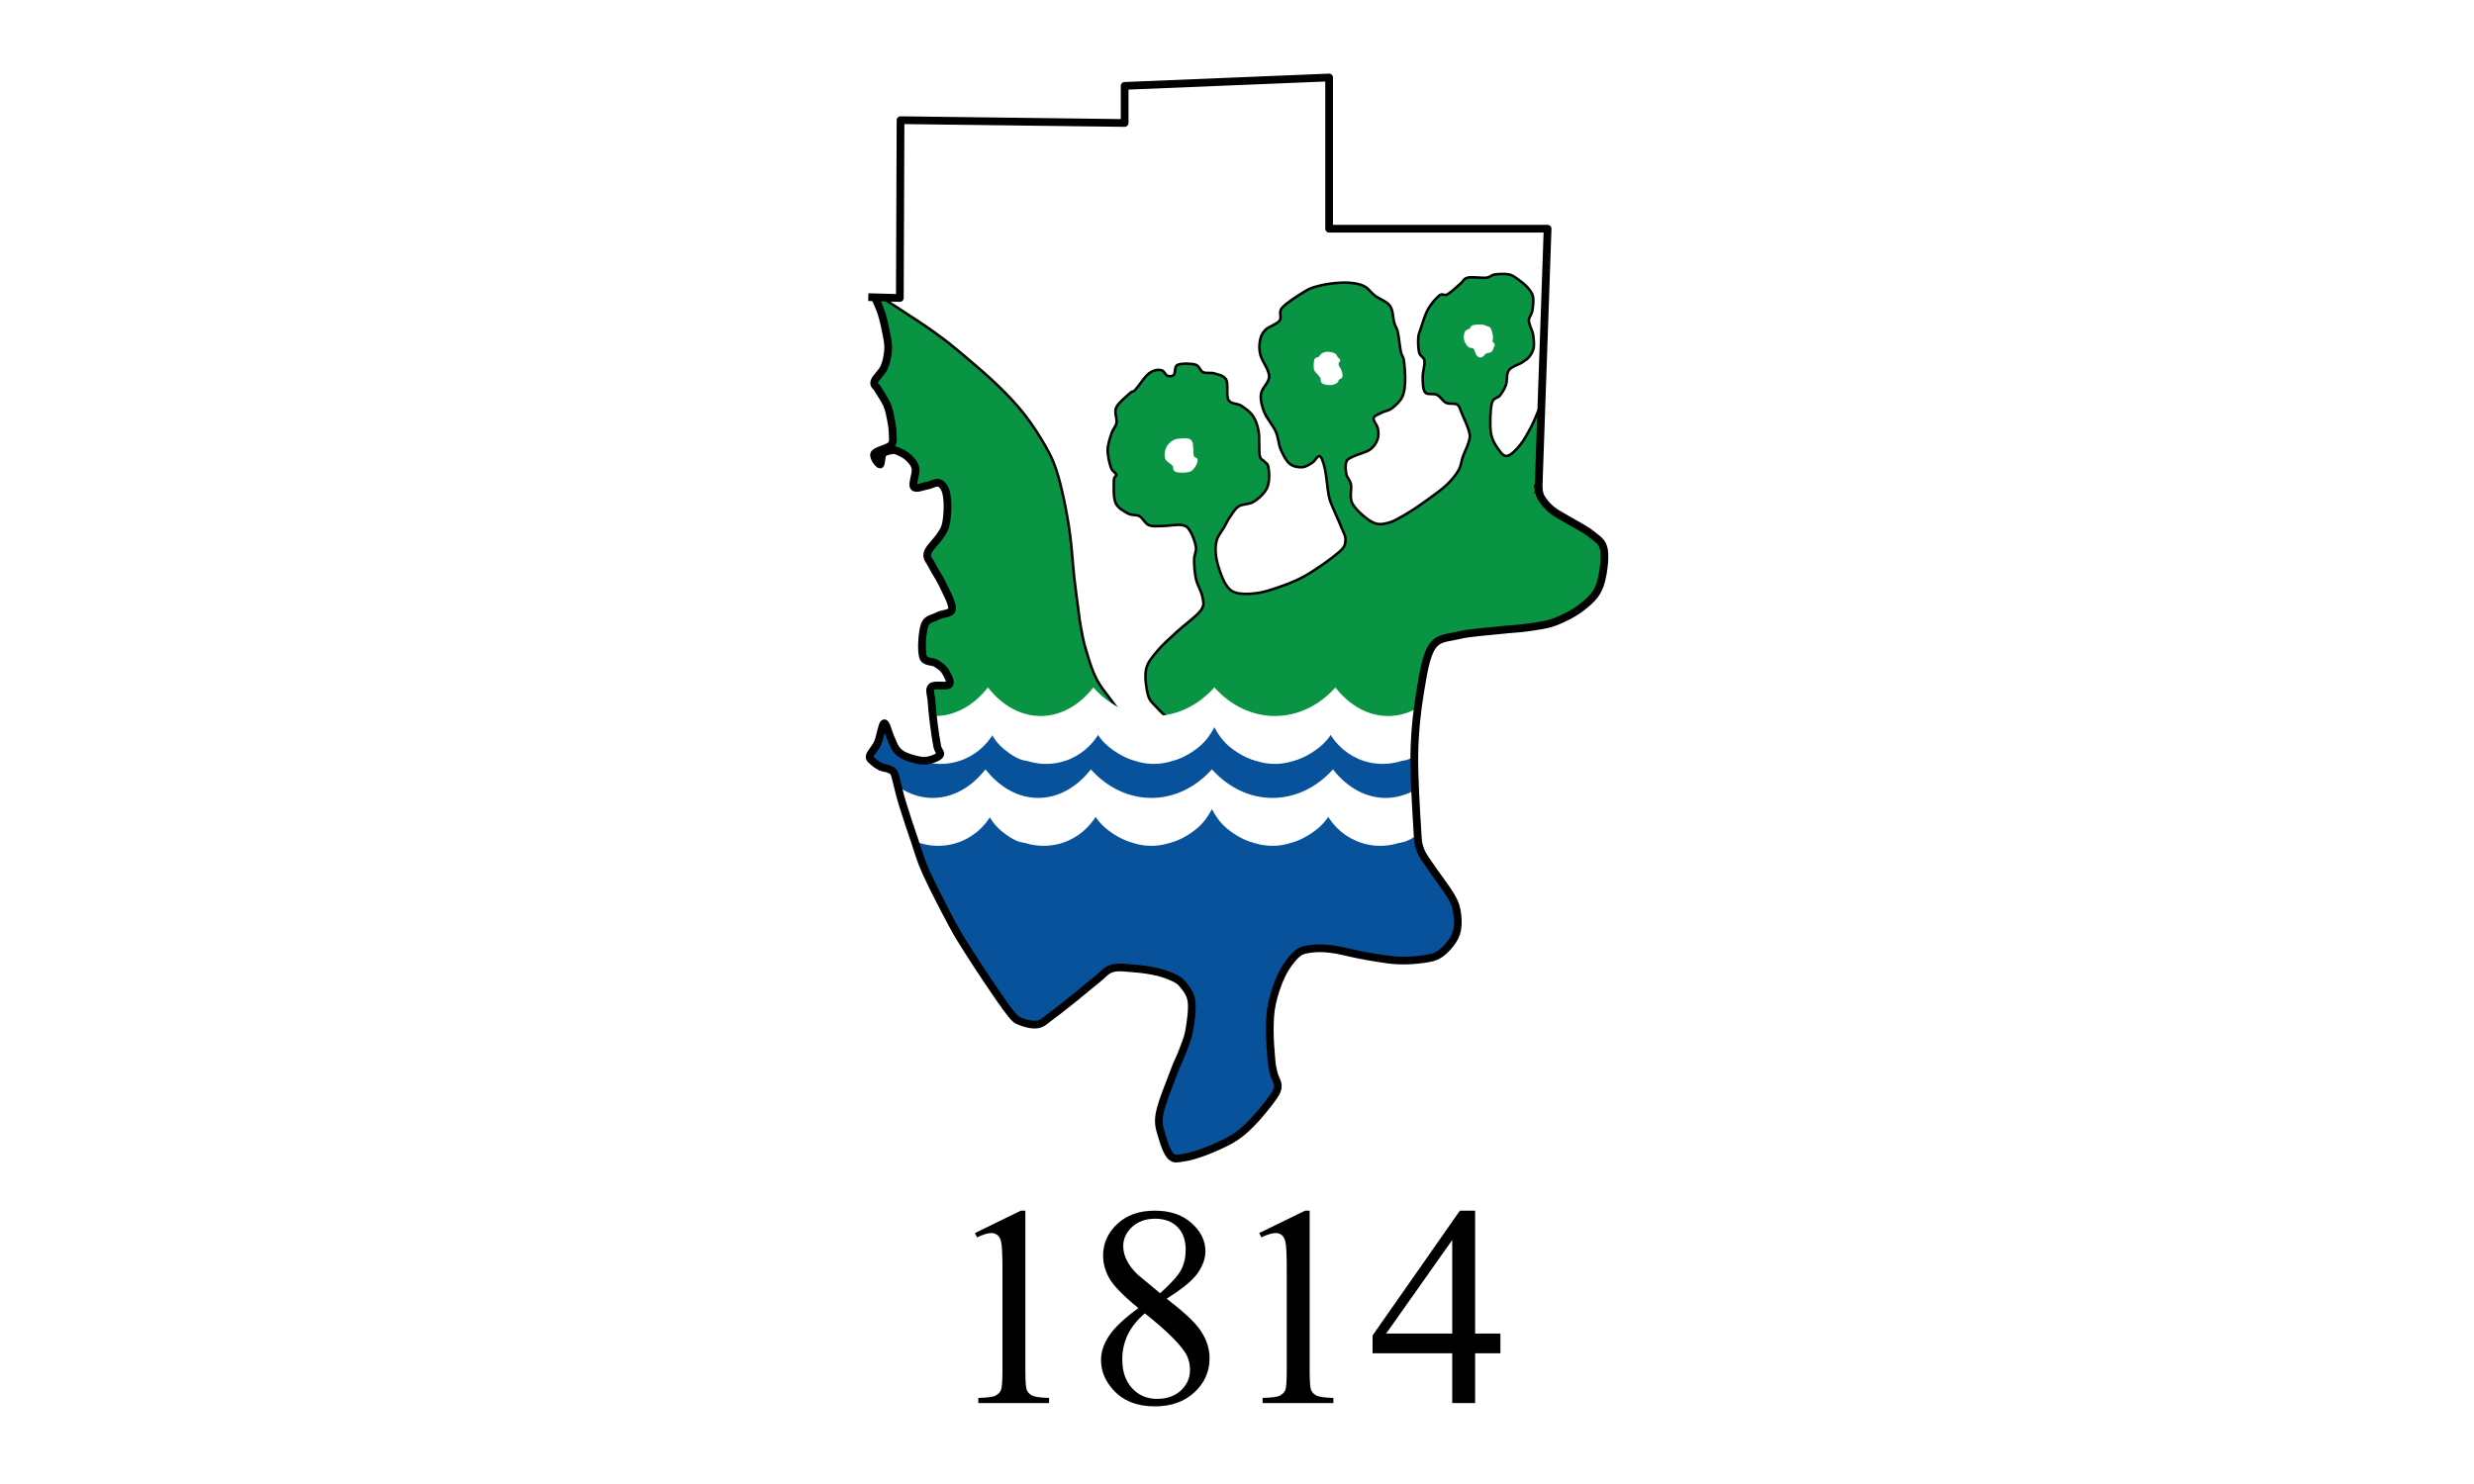 <svg version="1.1" viewBox="0.0 0.0 960.0 576.0" fill="none" stroke="none" stroke-linecap="square" stroke-miterlimit="10" xmlns:xlink="http://www.w3.org/1999/xlink" xmlns="http://www.w3.org/2000/svg"><rect x="0.0" y="0.0" width="960.0" height="576.0" fill="#333333" stroke="none"/><clipPath id="g331b1102cbc_0_0.0"><path d="m0 0l960.0 0l0 576.0l-960.0 0l0 -576.0z" clip-rule="nonzero"/></clipPath><g clip-path="url(#g331b1102cbc_0_0.0)"><path fill="#ffffff" d="m0 0l960.0 0l0 576.0l-960.0 0z" fill-rule="evenodd"/><path fill="#08529c" d="m362.64 274.09c2.728 -3.364 8.4 -2.476 18.459 -2.213c10.059 0.263 32.281 1.755 41.895 3.79c9.614 2.035 10.176 7.543 15.79 8.42c5.614 0.877 12.629 -1.719 17.892 -3.158c5.263 -1.439 3.474 -4.773 13.685 -5.475c10.211 -0.702 34.865 1.005 47.58 1.265c12.715 0.26 23.516 -1.598 28.709 0.297c5.193 1.895 1.971 6.419 2.449 11.071c0.478 4.652 0.385 11.79 0.42 16.842c0.035 5.052 -0.385 9.683 -0.21 13.472c0.175 3.79 0.486 6.532 1.262 9.265c0.776 2.733 1.815 4.678 3.394 7.134c1.579 2.456 4.085 4.264 6.081 7.601c1.996 3.337 5.158 8.773 5.895 12.423c0.737 3.649 -0.282 6.876 -1.475 9.472c-1.193 2.596 -2.349 4.666 -5.682 6.105c-3.333 1.439 -7.651 2.808 -14.318 2.528c-6.667 -0.28 -19.297 -3.473 -25.682 -4.21c-6.386 -0.737 -9.65 -0.914 -12.633 -0.213c-2.983 0.702 -3.157 1.3 -5.262 4.423c-2.105 3.123 -5.966 9.332 -7.37 14.315c-1.404 4.982 -1.193 11.018 -1.053 15.58c0.14 4.562 1.381 8.498 1.895 11.79c0.514 3.292 1.858 5.294 1.192 7.961c-0.667 2.667 -2.467 4.805 -5.192 8.039c-2.725 3.234 -5.684 8.197 -11.157 11.367c-5.474 3.171 -17.194 7.375 -21.685 7.656c-4.491 0.281 -3.929 -3.256 -5.262 -5.971c-1.333 -2.715 -3.825 -4.493 -2.738 -10.318c1.088 -5.825 7.131 -18.637 9.265 -24.63c2.134 -5.993 3.12 -7.293 3.541 -11.328c0.421 -4.035 0.452 -9.685 -1.016 -12.885c-1.468 -3.2 -3.018 -4.771 -7.79 -6.315c-4.772 -1.544 -15.86 -3.614 -20.843 -2.948c-4.983 0.667 -4.316 3.333 -9.052 6.948c-4.737 3.614 -14.445 12.483 -19.367 14.738c-4.922 2.255 -7.464 0.474 -10.165 -1.21c-2.702 -1.684 -2.651 -3.974 -6.045 -8.895c-3.394 -4.921 -10.212 -13.966 -14.318 -20.633c-4.105 -6.667 -7.192 -13.052 -10.315 -19.367c-3.122 -6.316 -5.818 -11.073 -8.42 -18.528c-2.602 -7.455 -4.306 -20.546 -7.194 -26.202c-2.888 -5.656 -8.915 -5.625 -10.134 -7.732c-1.219 -2.108 1.881 -2.667 2.822 -4.913c0.941 -2.247 1.772 -8.515 2.822 -8.567c1.049 -0.052 1.949 6.004 3.475 8.257c1.526 2.253 3.402 4.315 5.682 5.262c2.28 0.948 5.956 0.812 8.0 0.423c2.044 -0.39 3.9 0.695 4.262 -2.761c0.362 -3.456 -4.818 -14.609 -2.089 -17.974z" fill-rule="evenodd"/><path fill="#000000" d="m396.096 469.909l-17.776 8.686l0.808 1.673c2.37 -1.115 4.22 -1.673 5.548 -1.673c0.934 0 1.73 0.27 2.388 0.809c0.67 0.54 1.131 1.385 1.383 2.536c0.359 1.511 0.539 4.928 0.539 10.251l0 39.493c0 4.388 -0.198 7.026 -0.593 7.913c-0.395 0.875 -1.095 1.577 -2.101 2.104c-1.006 0.516 -3.232 0.809 -6.68 0.881l0 1.996l27.473 0l0 -1.996c-3.304 -0.072 -5.495 -0.378 -6.572 -0.917c-1.077 -0.54 -1.79 -1.313 -2.137 -2.32c-0.335 -1.007 -0.503 -3.561 -0.503 -7.661l0 -61.776z" fill-rule="evenodd"/><path fill="#000000" d="m448.24 473.039c3.663 0 6.554 1.073 8.673 3.219c2.119 2.134 3.178 5.09 3.178 8.866c0 2.841 -0.575 5.389 -1.724 7.643c-1.149 2.242 -3.878 5.305 -8.188 9.19l-8.834 -7.338c-1.76 -1.691 -3.118 -3.471 -4.076 -5.341c-0.946 -1.87 -1.419 -3.741 -1.419 -5.611c0 -2.842 1.149 -5.323 3.448 -7.445c2.298 -2.122 5.279 -3.183 8.942 -3.183zm-3.986 36.742c7.757 6.151 12.91 11.132 15.46 14.945c1.365 2.05 2.047 4.37 2.047 6.96c0 3.129 -1.167 5.791 -3.501 7.985c-2.334 2.194 -5.441 3.291 -9.319 3.291c-3.914 0 -7.14 -1.391 -9.678 -4.172c-2.526 -2.794 -3.789 -6.51 -3.789 -11.15c0 -3.453 0.718 -6.66 2.155 -9.622c1.436 -2.973 3.645 -5.719 6.626 -8.237zm3.878 -39.871c-6.069 0 -10.935 1.72 -14.598 5.161c-3.663 3.429 -5.495 7.517 -5.495 12.265c0 3.093 0.832 6.079 2.496 8.956c1.676 2.877 5.405 6.69 11.187 11.438c-5.315 3.849 -9.062 7.368 -11.24 10.557c-2.167 3.177 -3.25 6.384 -3.25 9.622c0 4.136 1.544 7.949 4.633 11.438c3.878 4.352 9.283 6.528 16.214 6.528c6.356 0 11.492 -1.822 15.406 -5.467c3.914 -3.657 5.872 -8.057 5.872 -13.2c0 -4.064 -1.365 -7.931 -4.094 -11.6c-2.047 -2.806 -6.231 -6.654 -12.551 -11.546c6.141 -3.849 10.181 -7.194 12.12 -10.035c1.939 -2.841 2.909 -5.629 2.909 -8.363c0 -4.1 -1.796 -7.751 -5.387 -10.952c-3.591 -3.201 -8.332 -4.802 -14.221 -4.802z" fill-rule="evenodd"/><path fill="#000000" d="m506.417 469.909l-17.776 8.686l0.808 1.673c2.37 -1.115 4.22 -1.673 5.548 -1.673c0.934 0 1.73 0.27 2.388 0.809c0.67 0.54 1.131 1.385 1.383 2.536c0.359 1.511 0.539 4.928 0.539 10.251l0 39.493c0 4.388 -0.198 7.026 -0.593 7.913c-0.395 0.875 -1.095 1.577 -2.101 2.104c-1.006 0.516 -3.232 0.809 -6.68 0.881l0 1.996l27.473 0l0 -1.996c-3.304 -0.072 -5.495 -0.378 -6.572 -0.917c-1.077 -0.54 -1.79 -1.313 -2.137 -2.32c-0.335 -1.007 -0.503 -3.561 -0.503 -7.661l0 -61.776z" fill-rule="evenodd"/><path fill="#000000" d="m563.517 481.293l0 36.31l-25.641 0l25.641 -36.31zm2.963 -11.384l-33.883 48.45l0 6.906l30.92 0l0 19.315l8.888 0l0 -19.315l9.804 0l0 -7.661l-9.804 0l0 -47.694z" fill-rule="evenodd"/><path fill="#089442" d="m342.166 115.51c1.418 0.913 5.063 3.206 8.507 5.48c3.444 2.274 8.31 5.375 12.155 8.165c3.845 2.79 6.79 5.101 10.916 8.577c4.126 3.476 9.846 8.382 13.843 12.281c3.996 3.899 7.12 7.249 10.136 11.11c3.016 3.861 5.947 8.549 7.961 12.058c2.014 3.509 2.916 5.481 4.123 8.995c1.207 3.514 2.208 7.798 3.118 12.087c0.91 4.289 1.687 8.652 2.341 13.646c0.654 4.993 1.06 11.543 1.585 16.315c0.525 4.772 1.132 9.064 1.567 12.318c0.435 3.253 0.54 4.558 1.045 7.202c0.504 2.644 0.92 5.254 1.982 8.664c1.061 3.41 2.167 7.678 4.386 11.795c2.219 4.117 7.961 10.332 8.929 12.905c0.968 2.574 -0.066 1.496 -3.121 2.535c-3.054 1.04 -10.266 3.119 -15.205 3.703c-4.938 0.585 -8.058 0.716 -14.425 -0.194c-6.367 -0.91 -17.462 -4.825 -23.78 -5.265c-6.318 -0.44 -11.302 4.052 -14.129 2.622c-2.827 -1.43 -2.36 -8.878 -2.832 -11.199c-0.472 -2.321 -0.942 -2.175 0 -2.727c0.942 -0.552 4.419 -0.195 5.654 -0.585c1.234 -0.39 1.818 -0.716 1.753 -1.756c-0.065 -1.04 -1.105 -3.248 -2.144 -4.483c-1.039 -1.234 -2.76 -2.307 -4.092 -2.924c-1.332 -0.617 -3.185 0.065 -3.9 -0.78c-0.715 -0.845 -0.486 -1.82 -0.388 -4.289c0.098 -2.469 -0.358 -8.283 0.974 -10.525c1.332 -2.241 5.297 -2.177 7.018 -2.924c1.722 -0.747 2.923 -0.552 3.312 -1.559c0.39 -1.007 0.588 -1.089 -0.974 -4.486c-1.562 -3.397 -7.587 -12.159 -8.399 -15.895c-0.812 -3.736 2.32 -4.136 3.525 -6.522c1.205 -2.386 3.088 -4.807 3.706 -7.795c0.618 -2.989 0.535 -7.668 0 -10.136c-0.535 -2.468 -1.815 -4.152 -3.213 -4.672c-1.397 -0.52 -3.529 1.357 -5.171 1.551c-1.641 0.194 -4.028 0.456 -4.677 -0.388c-0.65 -0.845 0.812 -3.12 0.78 -4.68c-0.033 -1.559 -0.002 -3.28 -0.976 -4.677c-0.975 -1.397 -3.117 -2.956 -4.871 -3.703c-1.754 -0.747 -5.126 -0.204 -5.654 -0.78c-0.527 -0.576 2.004 -1.115 2.491 -2.675c0.487 -1.559 0.783 -4.009 0.433 -6.682c-0.35 -2.673 -1.364 -6.621 -2.535 -9.357c-1.172 -2.736 -4.171 -5.111 -4.496 -7.06c-0.325 -1.949 1.702 -2.401 2.549 -4.635c0.847 -2.234 2.436 -5.133 2.533 -8.772c0.097 -3.639 -1.138 -9.649 -1.95 -13.06c-0.812 -3.412 -2.437 -6.175 -2.924 -7.409" fill-rule="evenodd"/><path stroke="#000000" stroke-width="1.0" stroke-linejoin="round" stroke-linecap="butt" d="m342.166 115.51c1.418 0.913 5.063 3.206 8.507 5.48c3.444 2.274 8.31 5.375 12.155 8.165c3.845 2.79 6.79 5.101 10.916 8.577c4.126 3.476 9.846 8.382 13.843 12.281c3.996 3.899 7.12 7.249 10.136 11.11c3.016 3.861 5.947 8.549 7.961 12.058c2.014 3.509 2.916 5.481 4.123 8.995c1.207 3.514 2.208 7.798 3.118 12.087c0.91 4.289 1.687 8.652 2.341 13.646c0.654 4.993 1.06 11.543 1.585 16.315c0.525 4.772 1.132 9.064 1.567 12.318c0.435 3.253 0.54 4.558 1.045 7.202c0.504 2.644 0.92 5.254 1.982 8.664c1.061 3.41 2.167 7.678 4.386 11.795c2.219 4.117 7.961 10.332 8.929 12.905c0.968 2.574 -0.066 1.496 -3.121 2.535c-3.054 1.04 -10.266 3.119 -15.205 3.703c-4.938 0.585 -8.058 0.716 -14.425 -0.194c-6.367 -0.91 -17.462 -4.825 -23.78 -5.265c-6.318 -0.44 -11.302 4.052 -14.129 2.622c-2.827 -1.43 -2.36 -8.878 -2.832 -11.199c-0.472 -2.321 -0.942 -2.175 0 -2.727c0.942 -0.552 4.419 -0.195 5.654 -0.585c1.234 -0.39 1.818 -0.716 1.753 -1.756c-0.065 -1.04 -1.105 -3.248 -2.144 -4.483c-1.039 -1.234 -2.76 -2.307 -4.092 -2.924c-1.332 -0.617 -3.185 0.065 -3.9 -0.78c-0.715 -0.845 -0.486 -1.82 -0.388 -4.289c0.098 -2.469 -0.358 -8.283 0.974 -10.525c1.332 -2.241 5.297 -2.177 7.018 -2.924c1.722 -0.747 2.923 -0.552 3.312 -1.559c0.39 -1.007 0.588 -1.089 -0.974 -4.486c-1.562 -3.397 -7.587 -12.159 -8.399 -15.895c-0.812 -3.736 2.32 -4.136 3.525 -6.522c1.205 -2.386 3.088 -4.807 3.706 -7.795c0.618 -2.989 0.535 -7.668 0 -10.136c-0.535 -2.468 -1.815 -4.152 -3.213 -4.672c-1.397 -0.52 -3.529 1.357 -5.171 1.551c-1.641 0.194 -4.028 0.456 -4.677 -0.388c-0.65 -0.845 0.812 -3.12 0.78 -4.68c-0.033 -1.559 -0.002 -3.28 -0.976 -4.677c-0.975 -1.397 -3.117 -2.956 -4.871 -3.703c-1.754 -0.747 -5.126 -0.204 -5.654 -0.78c-0.527 -0.576 2.004 -1.115 2.491 -2.675c0.487 -1.559 0.783 -4.009 0.433 -6.682c-0.35 -2.673 -1.364 -6.621 -2.535 -9.357c-1.172 -2.736 -4.171 -5.111 -4.496 -7.06c-0.325 -1.949 1.702 -2.401 2.549 -4.635c0.847 -2.234 2.436 -5.133 2.533 -8.772c0.097 -3.639 -1.138 -9.649 -1.95 -13.06c-0.812 -3.412 -2.437 -6.175 -2.924 -7.409" fill-rule="evenodd"/><path fill="#089442" d="m454.016 279.596c-0.871 -0.85 -3.801 -3.462 -5.223 -5.097c-1.423 -1.635 -2.633 -2.273 -3.312 -4.714c-0.679 -2.441 -1.358 -7.09 -0.764 -9.934c0.594 -2.845 2.357 -4.713 4.331 -7.134c1.974 -2.42 4.712 -4.777 7.514 -7.388c2.803 -2.612 7.624 -6.03 9.302 -8.281c1.678 -2.251 1.061 -3.164 0.764 -5.223c-0.297 -2.059 -2.007 -4.706 -2.549 -7.134c-0.542 -2.427 -0.699 -5.364 -0.701 -7.43c-0.002 -2.067 0.956 -3.11 0.69 -4.971c-0.266 -1.861 -1.372 -4.782 -2.283 -6.197c-0.911 -1.415 -1.358 -1.976 -3.184 -2.294c-1.826 -0.318 -5.627 0.383 -7.772 0.383c-2.144 0 -3.651 0.254 -5.094 -0.383c-1.444 -0.637 -2.226 -2.689 -3.567 -3.438c-1.341 -0.749 -2.93 -0.185 -4.48 -1.055c-1.55 -0.871 -3.909 -2.029 -4.819 -4.168c-0.909 -2.139 -0.68 -6.838 -0.638 -8.664c0.042 -1.826 1.084 -1.464 0.892 -2.291c-0.191 -0.828 -1.488 -1.074 -2.039 -2.675c-0.551 -1.6 -1.311 -4.697 -1.268 -6.926c0.043 -2.23 0.952 -4.697 1.525 -6.451c0.573 -1.755 1.614 -2.42 1.911 -4.076c0.297 -1.656 -0.999 -3.948 -0.129 -5.858c0.871 -1.911 4.12 -4.46 5.352 -5.606c1.231 -1.147 0.954 -0.126 2.037 -1.273c1.083 -1.147 3.206 -4.353 4.459 -5.606c1.253 -1.253 2.06 -1.592 3.058 -1.911c0.998 -0.318 2.101 -0.34 2.929 0c0.828 0.34 1.275 1.763 2.039 2.039c0.764 0.276 1.888 0.318 2.546 -0.383c0.658 -0.701 0.021 -3.164 1.402 -3.822c1.38 -0.658 5.231 -0.599 6.879 -0.126c1.648 0.473 1.776 2.39 3.008 2.963c1.231 0.573 2.886 -0.007 4.381 0.475c1.494 0.482 3.672 0.7 4.585 2.42c0.913 1.72 -0.077 6.216 0.892 7.898c0.969 1.682 3.35 1.172 4.921 2.192c1.571 1.019 3.379 2.266 4.507 3.924c1.128 1.657 1.814 3.473 2.26 6.021c0.446 2.548 0.049 7.318 0.415 9.265c0.366 1.948 1.23 1.698 1.782 2.42c0.552 0.722 1.229 0.682 1.53 1.911c0.301 1.229 0.485 3.84 0.278 5.465c-0.206 1.624 -0.494 2.877 -1.517 4.281c-1.023 1.404 -2.918 3.175 -4.622 4.142c-1.704 0.966 -4.096 0.68 -5.604 1.656c-1.507 0.976 -2.507 2.865 -3.441 4.202c-0.934 1.337 -1.335 2.38 -2.165 3.822c-0.83 1.441 -2.264 3.171 -2.816 4.827c-0.552 1.656 -0.605 3.303 -0.496 5.11c0.108 1.807 0.512 3.706 1.147 5.732c0.635 2.026 1.624 4.809 2.664 6.423c1.04 1.614 1.877 2.632 3.577 3.26c1.7 0.628 4.204 0.7 6.625 0.509c2.42 -0.191 4.5 -0.531 7.898 -1.656c3.397 -1.125 8.175 -2.696 12.486 -5.094c4.31 -2.399 10.715 -6.965 13.375 -9.299c2.661 -2.335 2.418 -3.095 2.588 -4.709c0.17 -1.614 -0.756 -2.871 -1.57 -4.974c-0.814 -2.103 -2.492 -5.571 -3.312 -7.643c-0.821 -2.072 -1.102 -2.303 -1.612 -4.787c-0.51 -2.484 -0.866 -7.583 -1.446 -10.118c-0.58 -2.535 -1.219 -4.663 -2.037 -5.094c-0.818 -0.431 -1.723 1.79 -2.869 2.507c-1.146 0.717 -2.535 1.726 -4.008 1.795c-1.473 0.069 -3.451 -0.218 -4.832 -1.381c-1.381 -1.163 -2.558 -3.517 -3.451 -5.596c-0.894 -2.079 -0.849 -4.48 -1.911 -6.879c-1.062 -2.399 -3.504 -5.097 -4.459 -7.517c-0.955 -2.42 -1.552 -4.904 -1.273 -7.005c0.279 -2.101 2.5 -4.092 2.945 -5.601c0.445 -1.509 0.254 -1.84 -0.276 -3.451c-0.53 -1.611 -2.396 -4.259 -2.903 -6.215c-0.507 -1.957 -0.459 -3.913 -0.137 -5.525c0.322 -1.612 0.805 -2.855 2.071 -4.144c1.266 -1.289 4.443 -2.163 5.525 -3.591c1.082 -1.427 -0.62 -3.109 0.969 -4.974c1.588 -1.865 6.329 -4.834 8.562 -6.215c2.233 -1.381 2.924 -1.518 4.835 -2.071c1.911 -0.552 4.397 -1.014 6.63 -1.244c2.233 -0.23 4.763 -0.344 6.769 -0.136c2.006 0.208 3.723 0.555 5.265 1.383c1.542 0.829 2.352 2.335 3.987 3.588c1.635 1.253 4.578 2.179 5.822 3.929c1.243 1.75 1.135 4.876 1.638 6.57c0.503 1.693 0.953 1.713 1.381 3.591c0.428 1.878 0.795 5.833 1.186 7.675c0.391 1.842 0.887 1.465 1.163 3.375c0.276 1.911 0.602 5.722 0.493 8.089c-0.109 2.367 -0.297 4.374 -1.147 6.115c-0.849 1.741 -2.655 3.333 -3.95 4.331c-1.295 0.998 -2.633 1.019 -3.821 1.656c-1.189 0.637 -3.033 1.134 -3.31 2.165c-0.276 1.032 1.396 2.643 1.651 4.024c0.255 1.38 0.385 2.89 -0.123 4.257c-0.509 1.367 -1.358 2.844 -2.929 3.947c-1.571 1.104 -4.97 1.889 -6.499 2.675c-1.529 0.786 -2.229 0.893 -2.674 2.039c-0.446 1.147 -0.297 3.375 0 4.84c0.297 1.465 1.381 2.03 1.785 3.95c0.403 1.92 -0.737 5.136 0.635 7.572c1.372 2.436 5.271 5.825 7.596 7.045c2.325 1.22 4.074 0.843 6.354 0.276c2.28 -0.568 4.793 -2.186 7.325 -3.682c2.532 -1.496 5.314 -3.445 7.869 -5.294c2.555 -1.849 5.457 -3.89 7.459 -5.801c2.003 -1.911 3.521 -3.845 4.556 -5.664c1.036 -1.819 1.014 -3.454 1.659 -5.249c0.645 -1.796 1.796 -3.96 2.21 -5.525c0.414 -1.565 0.71 -2 0.276 -3.866c-0.435 -1.866 -2.102 -5.532 -2.884 -7.328c-0.783 -1.796 -0.795 -2.757 -1.811 -3.446c-1.016 -0.689 -2.972 -0.058 -4.284 -0.69c-1.312 -0.633 -2.223 -2.425 -3.588 -3.105c-1.365 -0.68 -3.682 0.164 -4.604 -0.976c-0.921 -1.14 -0.885 -3.827 -0.924 -5.864c-0.039 -2.036 0.915 -4.773 0.69 -6.354c-0.225 -1.581 -1.636 -1.675 -2.039 -3.131c-0.404 -1.456 -0.468 -4.075 -0.383 -5.604c0.085 -1.528 0.255 -1.677 0.892 -3.567c0.637 -1.89 1.698 -5.585 2.929 -7.772c1.231 -2.187 3.206 -4.394 4.459 -5.349c1.253 -0.955 1.732 0.352 3.058 -0.383c1.326 -0.735 3.581 -2.946 4.898 -4.029c1.316 -1.083 1.311 -2.061 3.0 -2.467c1.689 -0.406 5.385 0.234 7.131 0.029c1.746 -0.205 1.859 -1.048 3.346 -1.257c1.488 -0.21 4.069 -0.325 5.58 0c1.511 0.325 2.324 1.139 3.486 1.953c1.162 0.814 2.532 1.836 3.486 2.929c0.953 1.093 1.899 2.098 2.234 3.627c0.335 1.529 0.035 4.042 -0.226 5.546c-0.261 1.504 -1.224 2.431 -1.341 3.478c-0.118 1.047 0.365 1.84 0.635 2.803c0.27 0.963 0.774 1.649 0.984 2.974c0.21 1.325 0.503 3.559 0.276 4.974c-0.227 1.415 -0.9 2.549 -1.64 3.517c-0.741 0.969 -1.465 1.402 -2.803 2.294c-1.338 0.892 -4.168 1.609 -5.223 3.058c-1.055 1.448 -0.534 3.998 -1.108 5.633c-0.573 1.635 -1.414 2.97 -2.333 4.176c-0.919 1.206 -2.594 0.657 -3.184 3.058c-0.59 2.401 -0.793 8.365 -0.357 11.349c0.436 2.984 1.902 5.049 2.974 6.556c1.071 1.507 2.05 2.785 3.454 2.486c1.404 -0.299 3.406 -2.347 4.971 -4.281c1.565 -1.934 3.118 -4.847 4.42 -7.32c1.302 -2.473 2.804 -6.689 3.391 -7.517c0.587 -0.828 0.086 0.255 0.129 2.549c0.042 2.293 0.164 6.189 0.126 11.21c-0.038 5.021 -0.824 14.71 -0.357 18.913c0.467 4.204 -0.275 3.347 3.16 6.31c3.435 2.962 14.033 9.171 17.451 11.465c3.418 2.293 2.357 0.85 3.058 2.294c0.701 1.444 0.977 4.287 1.147 6.367c0.17 2.08 0.384 3.966 -0.126 6.115c-0.51 2.149 -1.785 4.847 -2.932 6.78c-1.147 1.932 -1.464 2.95 -3.948 4.814c-2.484 1.864 -7.346 4.902 -10.955 6.367c-3.609 1.465 -5.626 1.722 -10.701 2.423c-5.074 0.701 -14.041 1.004 -19.745 1.782c-5.705 0.778 -11.192 1.292 -14.483 2.885c-3.291 1.592 -3.812 2.904 -5.262 6.669c-1.451 3.766 -2.655 11.656 -3.441 15.924c-0.786 4.268 -0.551 7.941 -1.273 9.682c-0.722 1.741 1.337 0.785 -3.058 0.764c-4.395 -0.021 -9.682 -0.871 -23.312 -0.892c-13.63 -0.021 -47.302 0.021 -58.47 0.764c-11.168 0.743 -7.113 3.08 -8.535 3.696" fill-rule="evenodd"/><path stroke="#000000" stroke-width="1.0" stroke-linejoin="round" stroke-linecap="butt" d="m454.016 279.596c-0.871 -0.85 -3.801 -3.462 -5.223 -5.097c-1.423 -1.635 -2.633 -2.273 -3.312 -4.714c-0.679 -2.441 -1.358 -7.09 -0.764 -9.934c0.594 -2.845 2.357 -4.713 4.331 -7.134c1.974 -2.42 4.712 -4.777 7.514 -7.388c2.803 -2.612 7.624 -6.03 9.302 -8.281c1.678 -2.251 1.061 -3.164 0.764 -5.223c-0.297 -2.059 -2.007 -4.706 -2.549 -7.134c-0.542 -2.427 -0.699 -5.364 -0.701 -7.43c-0.002 -2.067 0.956 -3.11 0.69 -4.971c-0.266 -1.861 -1.372 -4.782 -2.283 -6.197c-0.911 -1.415 -1.358 -1.976 -3.184 -2.294c-1.826 -0.318 -5.627 0.383 -7.772 0.383c-2.144 0 -3.651 0.254 -5.094 -0.383c-1.444 -0.637 -2.226 -2.689 -3.567 -3.438c-1.341 -0.749 -2.93 -0.185 -4.48 -1.055c-1.55 -0.871 -3.909 -2.029 -4.819 -4.168c-0.909 -2.139 -0.68 -6.838 -0.638 -8.664c0.042 -1.826 1.084 -1.464 0.892 -2.291c-0.191 -0.828 -1.488 -1.074 -2.039 -2.675c-0.551 -1.6 -1.311 -4.697 -1.268 -6.926c0.043 -2.23 0.952 -4.697 1.525 -6.451c0.573 -1.755 1.614 -2.42 1.911 -4.076c0.297 -1.656 -0.999 -3.948 -0.129 -5.858c0.871 -1.911 4.12 -4.46 5.352 -5.606c1.231 -1.147 0.954 -0.126 2.037 -1.273c1.083 -1.147 3.206 -4.353 4.459 -5.606c1.253 -1.253 2.06 -1.592 3.058 -1.911c0.998 -0.318 2.101 -0.34 2.929 0c0.828 0.34 1.275 1.763 2.039 2.039c0.764 0.276 1.888 0.318 2.546 -0.383c0.658 -0.701 0.021 -3.164 1.402 -3.822c1.38 -0.658 5.231 -0.599 6.879 -0.126c1.648 0.473 1.776 2.39 3.008 2.963c1.231 0.573 2.886 -0.007 4.381 0.475c1.494 0.482 3.672 0.7 4.585 2.42c0.913 1.72 -0.077 6.216 0.892 7.898c0.969 1.682 3.35 1.172 4.921 2.192c1.571 1.019 3.379 2.266 4.507 3.924c1.128 1.657 1.814 3.473 2.26 6.021c0.446 2.548 0.049 7.318 0.415 9.265c0.366 1.948 1.23 1.698 1.782 2.42c0.552 0.722 1.229 0.682 1.53 1.911c0.301 1.229 0.485 3.84 0.278 5.465c-0.206 1.624 -0.494 2.877 -1.517 4.281c-1.023 1.404 -2.918 3.175 -4.622 4.142c-1.704 0.966 -4.096 0.68 -5.604 1.656c-1.507 0.976 -2.507 2.865 -3.441 4.202c-0.934 1.337 -1.335 2.38 -2.165 3.822c-0.83 1.441 -2.264 3.171 -2.816 4.827c-0.552 1.656 -0.605 3.303 -0.496 5.11c0.108 1.807 0.512 3.706 1.147 5.732c0.635 2.026 1.624 4.809 2.664 6.423c1.04 1.614 1.877 2.632 3.577 3.26c1.7 0.628 4.204 0.7 6.625 0.509c2.42 -0.191 4.5 -0.531 7.898 -1.656c3.397 -1.125 8.175 -2.696 12.486 -5.094c4.31 -2.399 10.715 -6.965 13.375 -9.299c2.661 -2.335 2.418 -3.095 2.588 -4.709c0.17 -1.614 -0.756 -2.871 -1.57 -4.974c-0.814 -2.103 -2.492 -5.571 -3.312 -7.643c-0.821 -2.072 -1.102 -2.303 -1.612 -4.787c-0.51 -2.484 -0.866 -7.583 -1.446 -10.118c-0.58 -2.535 -1.219 -4.663 -2.037 -5.094c-0.818 -0.431 -1.723 1.79 -2.869 2.507c-1.146 0.717 -2.535 1.726 -4.008 1.795c-1.473 0.069 -3.451 -0.218 -4.832 -1.381c-1.381 -1.163 -2.558 -3.517 -3.451 -5.596c-0.894 -2.079 -0.849 -4.48 -1.911 -6.879c-1.062 -2.399 -3.504 -5.097 -4.459 -7.517c-0.955 -2.42 -1.552 -4.904 -1.273 -7.005c0.279 -2.101 2.5 -4.092 2.945 -5.601c0.445 -1.509 0.254 -1.84 -0.276 -3.451c-0.53 -1.611 -2.396 -4.259 -2.903 -6.215c-0.507 -1.957 -0.459 -3.913 -0.137 -5.525c0.322 -1.612 0.805 -2.855 2.071 -4.144c1.266 -1.289 4.443 -2.163 5.525 -3.591c1.082 -1.427 -0.62 -3.109 0.969 -4.974c1.588 -1.865 6.329 -4.834 8.562 -6.215c2.233 -1.381 2.924 -1.518 4.835 -2.071c1.911 -0.552 4.397 -1.014 6.63 -1.244c2.233 -0.23 4.763 -0.344 6.769 -0.136c2.006 0.208 3.723 0.555 5.265 1.383c1.542 0.829 2.352 2.335 3.987 3.588c1.635 1.253 4.578 2.179 5.822 3.929c1.243 1.75 1.135 4.876 1.638 6.57c0.503 1.693 0.953 1.713 1.381 3.591c0.428 1.878 0.795 5.833 1.186 7.675c0.391 1.842 0.887 1.465 1.163 3.375c0.276 1.911 0.602 5.722 0.493 8.089c-0.109 2.367 -0.297 4.374 -1.147 6.115c-0.849 1.741 -2.655 3.333 -3.95 4.331c-1.295 0.998 -2.633 1.019 -3.821 1.656c-1.189 0.637 -3.033 1.134 -3.31 2.165c-0.276 1.032 1.396 2.643 1.651 4.024c0.255 1.38 0.385 2.89 -0.123 4.257c-0.509 1.367 -1.358 2.844 -2.929 3.947c-1.571 1.104 -4.97 1.889 -6.499 2.675c-1.529 0.786 -2.229 0.893 -2.674 2.039c-0.446 1.147 -0.297 3.375 0 4.84c0.297 1.465 1.381 2.03 1.785 3.95c0.403 1.92 -0.737 5.136 0.635 7.572c1.372 2.436 5.271 5.825 7.596 7.045c2.325 1.22 4.074 0.843 6.354 0.276c2.28 -0.568 4.793 -2.186 7.325 -3.682c2.532 -1.496 5.314 -3.445 7.869 -5.294c2.555 -1.849 5.457 -3.89 7.459 -5.801c2.003 -1.911 3.521 -3.845 4.556 -5.664c1.036 -1.819 1.014 -3.454 1.659 -5.249c0.645 -1.796 1.796 -3.96 2.21 -5.525c0.414 -1.565 0.71 -2 0.276 -3.866c-0.435 -1.866 -2.102 -5.532 -2.884 -7.328c-0.783 -1.796 -0.795 -2.757 -1.811 -3.446c-1.016 -0.689 -2.972 -0.058 -4.284 -0.69c-1.312 -0.633 -2.223 -2.425 -3.588 -3.105c-1.365 -0.68 -3.682 0.164 -4.604 -0.976c-0.921 -1.14 -0.885 -3.827 -0.924 -5.864c-0.039 -2.036 0.915 -4.773 0.69 -6.354c-0.225 -1.581 -1.636 -1.675 -2.039 -3.131c-0.404 -1.456 -0.468 -4.075 -0.383 -5.604c0.085 -1.528 0.255 -1.677 0.892 -3.567c0.637 -1.89 1.698 -5.585 2.929 -7.772c1.231 -2.187 3.206 -4.394 4.459 -5.349c1.253 -0.955 1.732 0.352 3.058 -0.383c1.326 -0.735 3.581 -2.946 4.898 -4.029c1.316 -1.083 1.311 -2.061 3.0 -2.467c1.689 -0.406 5.385 0.234 7.131 0.029c1.746 -0.205 1.859 -1.048 3.346 -1.257c1.488 -0.21 4.069 -0.325 5.58 0c1.511 0.325 2.324 1.139 3.486 1.953c1.162 0.814 2.532 1.836 3.486 2.929c0.953 1.093 1.899 2.098 2.234 3.627c0.335 1.529 0.035 4.042 -0.226 5.546c-0.261 1.504 -1.224 2.431 -1.341 3.478c-0.118 1.047 0.365 1.84 0.635 2.803c0.27 0.963 0.774 1.649 0.984 2.974c0.21 1.325 0.503 3.559 0.276 4.974c-0.227 1.415 -0.9 2.549 -1.64 3.517c-0.741 0.969 -1.465 1.402 -2.803 2.294c-1.338 0.892 -4.168 1.609 -5.223 3.058c-1.055 1.448 -0.534 3.998 -1.108 5.633c-0.573 1.635 -1.414 2.97 -2.333 4.176c-0.919 1.206 -2.594 0.657 -3.184 3.058c-0.59 2.401 -0.793 8.365 -0.357 11.349c0.436 2.984 1.902 5.049 2.974 6.556c1.071 1.507 2.05 2.785 3.454 2.486c1.404 -0.299 3.406 -2.347 4.971 -4.281c1.565 -1.934 3.118 -4.847 4.42 -7.32c1.302 -2.473 2.804 -6.689 3.391 -7.517c0.587 -0.828 0.086 0.255 0.129 2.549c0.042 2.293 0.164 6.189 0.126 11.21c-0.038 5.021 -0.824 14.71 -0.357 18.913c0.467 4.204 -0.275 3.347 3.16 6.31c3.435 2.962 14.033 9.171 17.451 11.465c3.418 2.293 2.357 0.85 3.058 2.294c0.701 1.444 0.977 4.287 1.147 6.367c0.17 2.08 0.384 3.966 -0.126 6.115c-0.51 2.149 -1.785 4.847 -2.932 6.78c-1.147 1.932 -1.464 2.95 -3.948 4.814c-2.484 1.864 -7.346 4.902 -10.955 6.367c-3.609 1.465 -5.626 1.722 -10.701 2.423c-5.074 0.701 -14.041 1.004 -19.745 1.782c-5.705 0.778 -11.192 1.292 -14.483 2.885c-3.291 1.592 -3.812 2.904 -5.262 6.669c-1.451 3.766 -2.655 11.656 -3.441 15.924c-0.786 4.268 -0.551 7.941 -1.273 9.682c-0.722 1.741 1.337 0.785 -3.058 0.764c-4.395 -0.021 -9.682 -0.871 -23.312 -0.892c-13.63 -0.021 -47.302 0.021 -58.47 0.764c-11.168 0.743 -7.113 3.08 -8.535 3.696" fill-rule="evenodd"/><path fill="#000000" fill-opacity="0.0" d="m338.44 115.372l10.73 0.297l0.27 -69.024l86.958 1.087l0 -14.402l79.346 -3.26l0 58.696l84.785 0l-3.533 101.36" fill-rule="evenodd"/><path stroke="#000000" stroke-width="3.0" stroke-linejoin="round" stroke-linecap="butt" d="m338.44 115.372l10.73 0.297l0.27 -69.024l86.958 1.087l0 -14.402l79.346 -3.26l0 58.696l84.785 0l-3.533 101.36" fill-rule="evenodd"/><path fill="#ffffff" d="m456.404 182.703c-0.986 -0.379 -0.43 -1.466 -1.063 -2.276c-0.633 -0.809 -2.328 -1.518 -2.732 -2.58c-0.405 -1.063 -0.126 -2.733 0.304 -3.795c0.43 -1.062 1.416 -2.021 2.276 -2.577c0.86 -0.556 1.744 -0.736 2.882 -0.761c1.138 -0.025 3.163 -0.454 3.948 0.609c0.784 1.063 0.39 4.579 0.759 5.766c0.369 1.188 1.353 0.727 1.454 1.36c0.101 0.632 -0.353 1.724 -0.848 2.433c-0.495 0.709 -0.96 1.518 -2.123 1.822c-1.163 0.304 -3.869 0.379 -4.856 0z" fill-rule="evenodd"/><path stroke="#ffffff" stroke-width="1.0" stroke-linejoin="round" stroke-linecap="butt" d="m456.404 182.703c-0.986 -0.379 -0.43 -1.466 -1.063 -2.276c-0.633 -0.809 -2.328 -1.518 -2.732 -2.58c-0.405 -1.063 -0.126 -2.733 0.304 -3.795c0.43 -1.062 1.416 -2.021 2.276 -2.577c0.86 -0.556 1.744 -0.736 2.882 -0.761c1.138 -0.025 3.163 -0.454 3.948 0.609c0.784 1.063 0.39 4.579 0.759 5.766c0.369 1.188 1.353 0.727 1.454 1.36c0.101 0.632 -0.353 1.724 -0.848 2.433c-0.495 0.709 -0.96 1.518 -2.123 1.822c-1.163 0.304 -3.869 0.379 -4.856 0z" fill-rule="evenodd"/><path fill="#ffffff" d="m511.586 144.945c0.409 0.546 0.933 0.989 1.228 1.57c0.296 0.58 -0.035 1.503 0.546 1.913c0.581 0.41 2.072 0.58 2.937 0.546c0.865 -0.034 1.774 -0.432 2.252 -0.751c0.478 -0.319 0.296 -0.81 0.614 -1.163c0.318 -0.353 1.137 -0.466 1.297 -0.955c0.159 -0.489 -0.182 -1.433 -0.341 -1.979c-0.159 -0.546 -0.429 -0.937 -0.614 -1.297c-0.185 -0.359 -0.416 -0.486 -0.499 -0.858c-0.083 -0.372 -0.094 -1.021 0 -1.375c0.094 -0.354 0.615 -0.472 0.562 -0.748c-0.053 -0.276 -0.576 -0.529 -0.882 -0.908c-0.306 -0.379 -0.352 -1.049 -0.955 -1.367c-0.603 -0.319 -1.913 -0.546 -2.664 -0.546c-0.751 0 -1.319 0.227 -1.843 0.546c-0.523 0.319 -0.842 1.014 -1.297 1.367c-0.455 0.353 -1.171 0.034 -1.433 0.751c-0.262 0.717 -0.318 2.673 -0.137 3.549c0.182 0.876 0.819 1.16 1.228 1.706z" fill-rule="evenodd"/><path stroke="#ffffff" stroke-width="1.0" stroke-linejoin="round" stroke-linecap="butt" d="m511.586 144.945c0.409 0.546 0.933 0.989 1.228 1.57c0.296 0.58 -0.035 1.503 0.546 1.913c0.581 0.41 2.072 0.58 2.937 0.546c0.865 -0.034 1.774 -0.432 2.252 -0.751c0.478 -0.319 0.296 -0.81 0.614 -1.163c0.318 -0.353 1.137 -0.466 1.297 -0.955c0.159 -0.489 -0.182 -1.433 -0.341 -1.979c-0.159 -0.546 -0.429 -0.937 -0.614 -1.297c-0.185 -0.359 -0.416 -0.486 -0.499 -0.858c-0.083 -0.372 -0.094 -1.021 0 -1.375c0.094 -0.354 0.615 -0.472 0.562 -0.748c-0.053 -0.276 -0.576 -0.529 -0.882 -0.908c-0.306 -0.379 -0.352 -1.049 -0.955 -1.367c-0.603 -0.319 -1.913 -0.546 -2.664 -0.546c-0.751 0 -1.319 0.227 -1.843 0.546c-0.523 0.319 -0.842 1.014 -1.297 1.367c-0.455 0.353 -1.171 0.034 -1.433 0.751c-0.262 0.717 -0.318 2.673 -0.137 3.549c0.182 0.876 0.819 1.16 1.228 1.706z" fill-rule="evenodd"/><path fill="#ffffff" d="m569.93 134.15c0.594 0.554 1.637 0.277 2.218 0.871c0.581 0.594 0.819 2.165 1.268 2.693c0.449 0.528 0.924 0.633 1.425 0.475c0.501 -0.158 0.989 -1.095 1.583 -1.425c0.594 -0.33 1.53 -0.224 1.979 -0.554c0.449 -0.33 0.529 -1.003 0.714 -1.425c0.185 -0.423 0.46 -0.78 0.394 -1.11c-0.066 -0.33 -0.671 -0.328 -0.79 -0.869c-0.119 -0.541 0.198 -1.517 0.079 -2.375c-0.119 -0.858 -0.436 -2.204 -0.793 -2.772c-0.357 -0.568 -0.845 -0.437 -1.346 -0.635c-0.501 -0.198 -0.83 -0.501 -1.661 -0.554c-0.831 -0.052 -2.6 0.001 -3.326 0.239c-0.726 0.238 -0.567 0.817 -1.029 1.186c-0.462 0.369 -1.399 0.395 -1.743 1.029c-0.343 0.633 -0.489 1.901 -0.318 2.772c0.172 0.871 0.752 1.9 1.346 2.454z" fill-rule="evenodd"/><path stroke="#ffffff" stroke-width="1.0" stroke-linejoin="round" stroke-linecap="butt" d="m569.93 134.15c0.594 0.554 1.637 0.277 2.218 0.871c0.581 0.594 0.819 2.165 1.268 2.693c0.449 0.528 0.924 0.633 1.425 0.475c0.501 -0.158 0.989 -1.095 1.583 -1.425c0.594 -0.33 1.53 -0.224 1.979 -0.554c0.449 -0.33 0.529 -1.003 0.714 -1.425c0.185 -0.423 0.46 -0.78 0.394 -1.11c-0.066 -0.33 -0.671 -0.328 -0.79 -0.869c-0.119 -0.541 0.198 -1.517 0.079 -2.375c-0.119 -0.858 -0.436 -2.204 -0.793 -2.772c-0.357 -0.568 -0.845 -0.437 -1.346 -0.635c-0.501 -0.198 -0.83 -0.501 -1.661 -0.554c-0.831 -0.052 -2.6 0.001 -3.326 0.239c-0.726 0.238 -0.567 0.817 -1.029 1.186c-0.462 0.369 -1.399 0.395 -1.743 1.029c-0.343 0.633 -0.489 1.901 -0.318 2.772c0.172 0.871 0.752 1.9 1.346 2.454z" fill-rule="evenodd"/><path fill="#ffffff" d="m472.129 268.36c-0.73 0.642 -4.196 1.591 -4.378 3.853c-0.182 2.262 1.794 6.841 3.284 9.717c1.489 2.876 3.191 5.388 5.653 7.538c2.462 2.15 6.079 4.383 9.119 5.36c3.04 0.977 7.599 0.418 9.119 0.501" fill-rule="evenodd"/><path fill="#ffffff" d="m518.227 266.793l0 0c0 15.76 -10.527 28.535 -23.512 28.535c-12.985 0 -23.512 -12.776 -23.512 -28.535l0 0c13.296 14.821 33.727 14.821 47.024 0z" fill-rule="evenodd"/><path fill="#ffffff" d="m517.259 268.318c0.73 0.642 4.196 1.591 4.378 3.853c0.182 2.262 -1.794 6.841 -3.284 9.717c-1.489 2.876 -3.191 5.388 -5.653 7.538c-2.462 2.15 -6.079 4.383 -9.119 5.36c-3.04 0.977 -7.599 0.418 -9.119 0.501" fill-rule="evenodd"/><path fill="#ffffff" d="m518.227 272.405l0 0c0 13.307 -10.527 24.094 -23.512 24.094c-12.985 0 -23.512 -10.787 -23.512 -24.094l0 0c13.296 12.514 33.727 12.514 47.024 0z" fill-rule="evenodd"/><path fill="#ffffff" d="m518.957 268.361c-0.636 0.642 -3.657 1.592 -3.816 3.853c-0.159 2.262 1.564 6.841 2.862 9.717c1.298 2.876 2.781 5.389 4.927 7.539c2.146 2.15 5.299 4.383 7.948 5.36c2.649 0.977 6.623 0.418 7.948 0.501" fill-rule="evenodd"/><path fill="#ffffff" d="m559.094 266.796l0 0c0 15.76 -9.166 28.535 -20.472 28.535c-11.307 0 -20.472 -12.776 -20.472 -28.535l0 0c11.577 14.821 29.367 14.821 40.945 0z" fill-rule="evenodd"/><path fill="#ffffff" d="m558.286 268.319c0.636 0.642 3.657 1.592 3.816 3.853c0.159 2.262 -1.564 6.841 -2.862 9.717c-1.298 2.876 -2.781 5.389 -4.927 7.539c-2.146 2.15 -5.299 4.383 -7.948 5.36c-2.649 0.977 -6.623 0.418 -7.948 0.501" fill-rule="evenodd"/><path fill="#ffffff" d="m560.375 272.407l0 0c0 13.307 -10.682 24.094 -23.858 24.094c-13.177 0 -23.858 -10.787 -23.858 -24.094l0 0c13.492 12.514 34.224 12.514 47.716 0z" fill-rule="evenodd"/><path fill="#ffffff" d="m470.301 268.36c0.73 0.642 4.196 1.591 4.378 3.853c0.182 2.262 -1.794 6.841 -3.284 9.717c-1.489 2.876 -3.191 5.388 -5.653 7.538c-2.462 2.15 -6.079 4.383 -9.119 5.36c-3.04 0.977 -7.599 0.418 -9.119 0.501" fill-rule="evenodd"/><path fill="#ffffff" d="m424.203 266.793l0 0c0 15.76 10.527 28.535 23.512 28.535c12.985 0 23.512 -12.776 23.512 -28.535l0 0c-13.296 14.821 -33.727 14.821 -47.024 0z" fill-rule="evenodd"/><path fill="#ffffff" d="m425.171 268.318c-0.73 0.642 -4.196 1.591 -4.378 3.853c-0.182 2.262 1.794 6.841 3.284 9.717c1.489 2.876 3.191 5.388 5.653 7.538c2.462 2.15 6.079 4.383 9.119 5.36c3.04 0.977 7.599 0.418 9.119 0.501" fill-rule="evenodd"/><path fill="#ffffff" d="m424.203 272.405l0 0c0 13.307 10.527 24.094 23.512 24.094c12.985 0 23.512 -10.787 23.512 -24.094l0 0c-13.296 12.514 -33.727 12.514 -47.024 0z" fill-rule="evenodd"/><path fill="#ffffff" d="m423.473 268.361c0.636 0.642 3.657 1.592 3.816 3.853c0.159 2.262 -1.564 6.841 -2.862 9.717c-1.298 2.876 -2.781 5.389 -4.927 7.539c-2.146 2.15 -5.299 4.383 -7.948 5.36c-2.649 0.977 -6.624 0.418 -7.948 0.501" fill-rule="evenodd"/><path fill="#ffffff" d="m383.336 266.796l0 0c0 15.76 9.166 28.535 20.472 28.535c11.307 0 20.472 -12.776 20.472 -28.535l0 0c-11.577 14.821 -29.367 14.821 -40.945 0z" fill-rule="evenodd"/><path fill="#ffffff" d="m384.144 268.319c-0.636 0.642 -3.657 1.592 -3.816 3.853c-0.159 2.262 1.564 6.841 2.862 9.717c1.298 2.876 2.781 5.389 4.927 7.539c2.146 2.15 5.299 4.383 7.948 5.36c2.649 0.977 6.623 0.418 7.948 0.501" fill-rule="evenodd"/><path fill="#ffffff" d="m382.055 272.407l0 0c0 13.307 10.682 24.094 23.858 24.094c13.177 0 23.858 -10.787 23.858 -24.094l0 0c-13.492 12.514 -34.224 12.514 -47.717 0z" fill-rule="evenodd"/><path fill="#ffffff" d="m471.268 266.909l-0.799 2.189l2.136 0.874z" fill-rule="evenodd"/><path fill="#ffffff" d="m518.181 267.347l-0.799 2.189l2.136 0.874z" fill-rule="evenodd"/><path fill="#ffffff" d="m424.354 267.222l-0.799 2.189l2.136 0.874z" fill-rule="evenodd"/><path fill="#ffffff" d="m382.545 268.359c0.636 0.642 3.657 1.592 3.816 3.853c0.159 2.262 -1.564 6.841 -2.862 9.717c-1.298 2.876 -2.781 5.389 -4.927 7.539c-2.146 2.15 -5.299 4.383 -7.948 5.36c-2.649 0.977 -6.624 0.418 -7.948 0.501" fill-rule="evenodd"/><path fill="#ffffff" d="m342.408 266.794l0 0c0 15.76 9.166 28.535 20.472 28.535c11.307 0 20.472 -12.776 20.472 -28.535l0 0c-11.577 14.821 -29.367 14.821 -40.945 0z" fill-rule="evenodd"/><path fill="#ffffff" d="m343.216 268.317c-0.636 0.642 -3.657 1.592 -3.816 3.853c-0.159 2.262 1.564 6.841 2.862 9.717c1.298 2.876 2.781 5.389 4.927 7.539c2.146 2.15 5.299 4.383 7.948 5.36c2.649 0.977 6.624 0.418 7.948 0.501" fill-rule="evenodd"/><path fill="#ffffff" d="m341.127 272.406l0 0c0 13.307 10.682 24.094 23.858 24.094c13.177 0 23.858 -10.787 23.858 -24.094l0 0c-13.492 12.514 -34.224 12.514 -47.717 0z" fill-rule="evenodd"/><path fill="#ffffff" d="m383.359 267.033l-0.799 2.189l2.136 0.874z" fill-rule="evenodd"/><path fill="#ffffff" d="m471.179 300.157c-0.73 0.642 -4.196 1.591 -4.378 3.853c-0.182 2.262 1.794 6.841 3.284 9.717c1.489 2.876 3.191 5.388 5.653 7.538c2.462 2.15 6.079 4.383 9.119 5.36c3.04 0.977 7.599 0.418 9.119 0.501" fill-rule="evenodd"/><path fill="#ffffff" d="m517.277 298.59l0 0c0 15.76 -10.527 28.535 -23.512 28.535c-12.985 0 -23.512 -12.776 -23.512 -28.535l0 0c13.296 14.821 33.727 14.821 47.024 0z" fill-rule="evenodd"/><path fill="#ffffff" d="m516.309 300.115c0.73 0.642 4.196 1.591 4.378 3.853c0.182 2.262 -1.794 6.841 -3.284 9.717c-1.489 2.876 -3.191 5.388 -5.653 7.538c-2.462 2.15 -6.079 4.383 -9.119 5.36c-3.04 0.977 -7.599 0.418 -9.119 0.501" fill-rule="evenodd"/><path fill="#ffffff" d="m517.277 304.202l0 0c0 13.307 -10.527 24.095 -23.512 24.095c-12.985 0 -23.512 -10.787 -23.512 -24.095l0 0c13.296 12.514 33.727 12.514 47.024 0z" fill-rule="evenodd"/><path fill="#ffffff" d="m518.007 300.157c-0.636 0.642 -3.657 1.592 -3.816 3.853c-0.159 2.262 1.564 6.841 2.862 9.718c1.298 2.876 2.781 5.389 4.927 7.539c2.146 2.15 5.299 4.383 7.948 5.36c2.649 0.977 6.623 0.418 7.948 0.501" fill-rule="evenodd"/><path fill="#ffffff" d="m558.144 298.592l0 0c0 15.76 -9.166 28.535 -20.472 28.535c-11.307 0 -20.472 -12.776 -20.472 -28.535l0 0c11.577 14.821 29.367 14.821 40.945 0z" fill-rule="evenodd"/><path fill="#ffffff" d="m557.336 300.115c0.636 0.642 3.657 1.592 3.816 3.853c0.159 2.262 -1.564 6.841 -2.862 9.718c-1.298 2.876 -2.781 5.389 -4.927 7.539c-2.146 2.15 -5.299 4.383 -7.948 5.36c-2.649 0.977 -6.623 0.418 -7.948 0.501" fill-rule="evenodd"/><path fill="#ffffff" d="m559.425 304.204l0 0c0 13.307 -10.682 24.094 -23.858 24.094c-13.177 0 -23.858 -10.787 -23.858 -24.094l0 0c13.492 12.514 34.224 12.514 47.717 0z" fill-rule="evenodd"/><path fill="#ffffff" d="m469.351 300.157c0.73 0.642 4.196 1.591 4.378 3.853c0.182 2.262 -1.794 6.841 -3.284 9.717c-1.489 2.876 -3.191 5.388 -5.653 7.538c-2.462 2.15 -6.079 4.383 -9.119 5.36c-3.04 0.977 -7.599 0.418 -9.119 0.501" fill-rule="evenodd"/><path fill="#ffffff" d="m423.253 298.59l0 0c0 15.76 10.527 28.535 23.512 28.535c12.985 0 23.512 -12.776 23.512 -28.535l0 0c-13.296 14.821 -33.727 14.821 -47.024 0z" fill-rule="evenodd"/><path fill="#ffffff" d="m424.221 300.115c-0.73 0.642 -4.196 1.591 -4.378 3.853c-0.182 2.262 1.794 6.841 3.284 9.717c1.489 2.876 3.191 5.388 5.653 7.538c2.462 2.15 6.079 4.383 9.119 5.36c3.04 0.977 7.599 0.418 9.119 0.501" fill-rule="evenodd"/><path fill="#ffffff" d="m423.253 304.202l0 0c0 13.307 10.527 24.095 23.512 24.095c12.985 0 23.512 -10.787 23.512 -24.095l0 0c-13.296 12.514 -33.727 12.514 -47.024 0z" fill-rule="evenodd"/><path fill="#ffffff" d="m422.523 300.157c0.636 0.642 3.657 1.592 3.816 3.853c0.159 2.262 -1.564 6.841 -2.862 9.718c-1.298 2.876 -2.781 5.389 -4.927 7.539c-2.146 2.15 -5.299 4.383 -7.948 5.36c-2.649 0.977 -6.623 0.418 -7.948 0.501" fill-rule="evenodd"/><path fill="#ffffff" d="m382.385 298.592l0 0c0 15.76 9.166 28.535 20.472 28.535c11.307 0 20.472 -12.776 20.472 -28.535l0 0c-11.577 14.821 -29.367 14.821 -40.945 0z" fill-rule="evenodd"/><path fill="#ffffff" d="m383.194 300.115c-0.636 0.642 -3.657 1.592 -3.816 3.853c-0.159 2.262 1.564 6.841 2.862 9.718c1.298 2.876 2.781 5.389 4.927 7.539c2.146 2.15 5.299 4.383 7.948 5.36c2.649 0.977 6.623 0.418 7.948 0.501" fill-rule="evenodd"/><path fill="#ffffff" d="m381.105 304.204l0 0c0 13.307 10.682 24.094 23.858 24.094c13.177 0 23.858 -10.787 23.858 -24.094l0 0c-13.492 12.514 -34.224 12.514 -47.717 0z" fill-rule="evenodd"/><path fill="#ffffff" d="m470.317 298.705l-0.799 2.189l2.136 0.874z" fill-rule="evenodd"/><path fill="#ffffff" d="m517.231 299.144l-0.799 2.189l2.136 0.874z" fill-rule="evenodd"/><path fill="#ffffff" d="m423.404 299.019l-0.799 2.189l2.136 0.874z" fill-rule="evenodd"/><path fill="#ffffff" d="m381.595 300.156c0.636 0.642 3.657 1.592 3.816 3.853c0.159 2.262 -1.564 6.841 -2.862 9.718c-1.298 2.876 -2.781 5.389 -4.927 7.539c-2.146 2.15 -5.299 4.383 -7.948 5.36c-2.649 0.977 -6.624 0.418 -7.948 0.501" fill-rule="evenodd"/><path fill="#ffffff" d="m341.458 298.591l0 0c0 15.76 9.166 28.535 20.472 28.535c11.307 0 20.472 -12.776 20.472 -28.535l0 0c-11.577 14.821 -29.367 14.821 -40.945 0z" fill-rule="evenodd"/><path fill="#ffffff" d="m342.266 300.114c-0.636 0.642 -3.657 1.592 -3.816 3.853c-0.159 2.262 1.564 6.841 2.862 9.718c1.298 2.876 2.781 5.389 4.927 7.539c2.146 2.15 5.299 4.383 7.948 5.36c2.649 0.977 6.623 0.418 7.948 0.501" fill-rule="evenodd"/><path fill="#ffffff" d="m340.177 304.203l0 0c0 13.307 10.682 24.094 23.858 24.094c13.177 0 23.858 -10.787 23.858 -24.094l0 0c-13.492 12.514 -34.224 12.514 -47.717 0z" fill-rule="evenodd"/><path fill="#ffffff" d="m382.409 298.83l-0.799 2.189l2.136 0.874z" fill-rule="evenodd"/><path fill="#000000" fill-opacity="0.0" d="m339.782 116.096c0.397 0.983 1.654 3.473 2.383 5.898c0.73 2.424 1.588 6.283 1.995 8.648c0.406 2.365 0.623 3.547 0.444 5.543c-0.179 1.996 -0.633 4.438 -1.52 6.433c-0.887 1.995 -3.425 4.094 -3.803 5.538c-0.378 1.444 0.72 1.65 1.533 3.129c0.813 1.479 2.53 3.825 3.346 5.743c0.816 1.918 1.182 3.879 1.551 5.764c0.37 1.885 0.667 3.88 0.667 5.543c0 1.663 0.516 3.142 -0.667 4.436c-1.183 1.294 -5.728 2.069 -6.43 3.325c-0.702 1.256 1.664 4.213 2.218 4.213c0.554 0 0.332 -3.289 1.108 -4.213c0.776 -0.924 2.551 -1.183 3.549 -1.331c0.998 -0.148 1.367 -0.037 2.438 0.444c1.072 0.48 2.883 1.33 3.992 2.438c1.109 1.108 2.329 2.328 2.661 4.213c0.332 1.885 -1.406 5.986 -0.667 7.094c0.739 1.109 3.51 -0.182 5.1 -0.441c1.589 -0.259 3.253 -1.369 4.436 -1.11c1.183 0.259 2.07 1.22 2.661 2.661c0.591 1.441 0.85 3.733 0.887 5.987c0.037 2.254 -0.186 5.542 -0.667 7.538c-0.481 1.996 -1.035 2.588 -2.218 4.436c-1.182 1.848 -4.36 4.729 -4.877 6.651c-0.517 1.922 0.776 2.81 1.774 4.879c0.998 2.07 2.92 4.73 4.213 7.538c1.293 2.808 3.879 7.317 3.546 9.312c-0.333 1.996 -3.769 1.627 -5.543 2.661c-1.774 1.035 -4.139 0.922 -5.1 3.546c-0.961 2.624 -1.403 9.721 -0.664 12.197c0.739 2.476 3.658 1.698 5.1 2.659c1.441 0.961 2.699 1.738 3.549 3.105c0.85 1.367 2.438 4.102 1.551 5.1c-0.887 0.998 -5.728 -0.185 -6.874 0.887c-1.146 1.072 -0.148 3.141 0 5.543c0.148 2.402 0.517 5.949 0.887 8.869c0.37 2.919 0.924 6.653 1.331 8.648c0.406 1.996 1.551 2.439 1.108 3.325c-0.444 0.887 -2.476 1.625 -3.769 1.995c-1.293 0.37 -2.327 0.482 -3.99 0.223c-1.663 -0.259 -4.434 -1.035 -5.987 -1.774c-1.552 -0.739 -2.404 -1.442 -3.328 -2.661c-0.924 -1.22 -1.439 -2.993 -2.215 -4.656c-0.776 -1.663 -1.628 -5.69 -2.441 -5.32c-0.813 0.37 -1.514 5.432 -2.438 7.538c-0.924 2.106 -2.809 3.88 -3.105 5.1c-0.296 1.22 0.628 1.516 1.331 2.218c0.703 0.702 1.887 1.514 2.885 1.995c0.998 0.48 2.252 0.517 3.102 0.887c0.85 0.37 1.48 0.517 1.997 1.331c0.518 0.813 0.553 1.553 1.108 3.549c0.554 1.996 1.035 4.545 2.218 8.425c1.182 3.88 3.325 10.347 4.877 14.856c1.552 4.508 2.034 6.873 4.436 12.194c2.402 5.322 7.279 14.709 9.976 19.735c2.698 5.026 3.845 6.65 6.21 10.42c2.365 3.769 5.247 8.168 7.982 12.197c2.734 4.028 6.356 9.424 8.425 11.974c2.07 2.55 2.218 2.587 3.992 3.325c1.774 0.739 4.655 1.477 6.651 1.108c1.996 -0.37 2.921 -1.589 5.323 -3.325c2.402 -1.737 6.133 -4.729 9.089 -7.094c2.956 -2.365 6.246 -5.212 8.648 -7.097c2.402 -1.885 3.438 -3.51 5.766 -4.213c2.328 -0.702 5.468 -0.185 8.202 0c2.734 0.185 5.766 0.593 8.205 1.11c2.439 0.517 4.62 1.182 6.43 1.995c1.811 0.813 3.103 1.293 4.433 2.882c1.33 1.589 3.105 3.623 3.549 6.654c0.444 3.03 -0.296 8.239 -0.887 11.528c-0.591 3.289 -1.664 5.507 -2.661 8.205c-0.998 2.698 -1.847 3.954 -3.325 7.982c-1.478 4.028 -4.804 11.973 -5.543 16.186c-0.739 4.213 0.371 6.357 1.11 9.092c0.739 2.735 2.003 6.006 3.325 7.318c1.323 1.312 2.462 0.842 4.612 0.554c2.15 -0.289 5.095 -1.072 8.286 -2.286c3.191 -1.214 7.834 -3.182 10.858 -5.0c3.024 -1.818 4.815 -3.443 7.286 -5.906c2.471 -2.463 5.801 -6.506 7.538 -8.871c1.737 -2.365 2.66 -3.546 2.882 -5.32c0.222 -1.774 -1.145 -3.586 -1.551 -5.323c-0.406 -1.737 -0.629 -2.291 -0.887 -5.1c-0.259 -2.808 -0.701 -8.055 -0.664 -11.751c0.037 -3.696 0.111 -6.838 0.887 -10.423c0.776 -3.584 2.217 -7.943 3.769 -11.084c1.552 -3.141 3.733 -6.098 5.543 -7.761c1.811 -1.663 3.066 -1.848 5.32 -2.218c2.254 -0.37 5.027 -0.37 8.205 0c3.178 0.37 7.796 1.626 10.864 2.218c3.067 0.591 5.064 0.961 7.541 1.331c2.476 0.37 4.805 0.776 7.318 0.887c2.513 0.111 5.209 0.073 7.758 -0.223c2.55 -0.296 5.397 -0.517 7.541 -1.551c2.143 -1.035 3.99 -2.956 5.32 -4.656c1.33 -1.7 2.255 -3.363 2.661 -5.543c0.406 -2.181 0.257 -5.249 -0.223 -7.541c-0.48 -2.291 -0.922 -3.325 -2.659 -6.207c-1.737 -2.882 -5.839 -8.167 -7.761 -11.087c-1.922 -2.92 -2.956 -3.991 -3.769 -6.43c-0.813 -2.439 -0.741 -1.996 -1.11 -8.205c-0.37 -6.208 -1.293 -20.287 -1.108 -29.045c0.185 -8.758 1.072 -16.63 2.218 -23.504c1.146 -6.874 2.18 -14.042 4.656 -17.738c2.476 -3.696 5.839 -3.364 10.199 -4.436c4.36 -1.072 11.418 -1.477 15.963 -1.995c4.546 -0.517 7.688 -0.556 11.31 -1.11c3.622 -0.554 6.946 -0.885 10.42 -2.215c3.474 -1.33 7.577 -3.475 10.423 -5.766c2.846 -2.291 5.247 -4.323 6.651 -7.982c1.404 -3.658 2.292 -10.605 1.774 -13.969c-0.518 -3.363 -2.551 -4.251 -4.879 -6.21c-2.328 -1.959 -6.503 -3.954 -9.089 -5.543c-2.587 -1.589 -4.693 -2.549 -6.43 -3.99c-1.737 -1.441 -3.146 -3.229 -3.992 -4.656c-0.846 -1.427 -0.903 -3.255 -1.084 -3.906" fill-rule="evenodd"/><path stroke="#000000" stroke-width="3.0" stroke-linejoin="round" stroke-linecap="butt" d="m339.782 116.096c0.397 0.983 1.654 3.473 2.383 5.898c0.73 2.424 1.588 6.283 1.995 8.648c0.406 2.365 0.623 3.547 0.444 5.543c-0.179 1.996 -0.633 4.438 -1.52 6.433c-0.887 1.995 -3.425 4.094 -3.803 5.538c-0.378 1.444 0.72 1.65 1.533 3.129c0.813 1.479 2.53 3.825 3.346 5.743c0.816 1.918 1.182 3.879 1.551 5.764c0.37 1.885 0.667 3.88 0.667 5.543c0 1.663 0.516 3.142 -0.667 4.436c-1.183 1.294 -5.728 2.069 -6.43 3.325c-0.702 1.256 1.664 4.213 2.218 4.213c0.554 0 0.332 -3.289 1.108 -4.213c0.776 -0.924 2.551 -1.183 3.549 -1.331c0.998 -0.148 1.367 -0.037 2.438 0.444c1.072 0.48 2.883 1.33 3.992 2.438c1.109 1.108 2.329 2.328 2.661 4.213c0.332 1.885 -1.406 5.986 -0.667 7.094c0.739 1.109 3.51 -0.182 5.1 -0.441c1.589 -0.259 3.253 -1.369 4.436 -1.11c1.183 0.259 2.07 1.22 2.661 2.661c0.591 1.441 0.85 3.733 0.887 5.987c0.037 2.254 -0.186 5.542 -0.667 7.538c-0.481 1.996 -1.035 2.588 -2.218 4.436c-1.182 1.848 -4.36 4.729 -4.877 6.651c-0.517 1.922 0.776 2.81 1.774 4.879c0.998 2.07 2.92 4.73 4.213 7.538c1.293 2.808 3.879 7.317 3.546 9.312c-0.333 1.996 -3.769 1.627 -5.543 2.661c-1.774 1.035 -4.139 0.922 -5.1 3.546c-0.961 2.624 -1.403 9.721 -0.664 12.197c0.739 2.476 3.658 1.698 5.1 2.659c1.441 0.961 2.699 1.738 3.549 3.105c0.85 1.367 2.438 4.102 1.551 5.1c-0.887 0.998 -5.728 -0.185 -6.874 0.887c-1.146 1.072 -0.148 3.141 0 5.543c0.148 2.402 0.517 5.949 0.887 8.869c0.37 2.919 0.924 6.653 1.331 8.648c0.406 1.996 1.551 2.439 1.108 3.325c-0.444 0.887 -2.476 1.625 -3.769 1.995c-1.293 0.37 -2.327 0.482 -3.99 0.223c-1.663 -0.259 -4.434 -1.035 -5.987 -1.774c-1.552 -0.739 -2.404 -1.442 -3.328 -2.661c-0.924 -1.22 -1.439 -2.993 -2.215 -4.656c-0.776 -1.663 -1.628 -5.69 -2.441 -5.32c-0.813 0.37 -1.514 5.432 -2.438 7.538c-0.924 2.106 -2.809 3.88 -3.105 5.1c-0.296 1.22 0.628 1.516 1.331 2.218c0.703 0.702 1.887 1.514 2.885 1.995c0.998 0.48 2.252 0.517 3.102 0.887c0.85 0.37 1.48 0.517 1.997 1.331c0.518 0.813 0.553 1.553 1.108 3.549c0.554 1.996 1.035 4.545 2.218 8.425c1.182 3.88 3.325 10.347 4.877 14.856c1.552 4.508 2.034 6.873 4.436 12.194c2.402 5.322 7.279 14.709 9.976 19.735c2.698 5.026 3.845 6.65 6.21 10.42c2.365 3.769 5.247 8.168 7.982 12.197c2.734 4.028 6.356 9.424 8.425 11.974c2.07 2.55 2.218 2.587 3.992 3.325c1.774 0.739 4.655 1.477 6.651 1.108c1.996 -0.37 2.921 -1.589 5.323 -3.325c2.402 -1.737 6.133 -4.729 9.089 -7.094c2.956 -2.365 6.246 -5.212 8.648 -7.097c2.402 -1.885 3.438 -3.51 5.766 -4.213c2.328 -0.702 5.468 -0.185 8.202 0c2.734 0.185 5.766 0.593 8.205 1.11c2.439 0.517 4.62 1.182 6.43 1.995c1.811 0.813 3.103 1.293 4.433 2.882c1.33 1.589 3.105 3.623 3.549 6.654c0.444 3.03 -0.296 8.239 -0.887 11.528c-0.591 3.289 -1.664 5.507 -2.661 8.205c-0.998 2.698 -1.847 3.954 -3.325 7.982c-1.478 4.028 -4.804 11.973 -5.543 16.186c-0.739 4.213 0.371 6.357 1.11 9.092c0.739 2.735 2.003 6.006 3.325 7.318c1.323 1.312 2.462 0.842 4.612 0.554c2.15 -0.289 5.095 -1.072 8.286 -2.286c3.191 -1.214 7.834 -3.182 10.858 -5.0c3.024 -1.818 4.815 -3.443 7.286 -5.906c2.471 -2.463 5.801 -6.506 7.538 -8.871c1.737 -2.365 2.66 -3.546 2.882 -5.32c0.222 -1.774 -1.145 -3.586 -1.551 -5.323c-0.406 -1.737 -0.629 -2.291 -0.887 -5.1c-0.259 -2.808 -0.701 -8.055 -0.664 -11.751c0.037 -3.696 0.111 -6.838 0.887 -10.423c0.776 -3.584 2.217 -7.943 3.769 -11.084c1.552 -3.141 3.733 -6.098 5.543 -7.761c1.811 -1.663 3.066 -1.848 5.32 -2.218c2.254 -0.37 5.027 -0.37 8.205 0c3.178 0.37 7.796 1.626 10.864 2.218c3.067 0.591 5.064 0.961 7.541 1.331c2.476 0.37 4.805 0.776 7.318 0.887c2.513 0.111 5.209 0.073 7.758 -0.223c2.55 -0.296 5.397 -0.517 7.541 -1.551c2.143 -1.035 3.99 -2.956 5.32 -4.656c1.33 -1.7 2.255 -3.363 2.661 -5.543c0.406 -2.181 0.257 -5.249 -0.223 -7.541c-0.48 -2.291 -0.922 -3.325 -2.659 -6.207c-1.737 -2.882 -5.839 -8.167 -7.761 -11.087c-1.922 -2.92 -2.956 -3.991 -3.769 -6.43c-0.813 -2.439 -0.741 -1.996 -1.11 -8.205c-0.37 -6.208 -1.293 -20.287 -1.108 -29.045c0.185 -8.758 1.072 -16.63 2.218 -23.504c1.146 -6.874 2.18 -14.042 4.656 -17.738c2.476 -3.696 5.839 -3.364 10.199 -4.436c4.36 -1.072 11.418 -1.477 15.963 -1.995c4.546 -0.517 7.688 -0.556 11.31 -1.11c3.622 -0.554 6.946 -0.885 10.42 -2.215c3.474 -1.33 7.577 -3.475 10.423 -5.766c2.846 -2.291 5.247 -4.323 6.651 -7.982c1.404 -3.658 2.292 -10.605 1.774 -13.969c-0.518 -3.363 -2.551 -4.251 -4.879 -6.21c-2.328 -1.959 -6.503 -3.954 -9.089 -5.543c-2.587 -1.589 -4.693 -2.549 -6.43 -3.99c-1.737 -1.441 -3.146 -3.229 -3.992 -4.656c-0.846 -1.427 -0.903 -3.255 -1.084 -3.906" fill-rule="evenodd"/></g></svg>